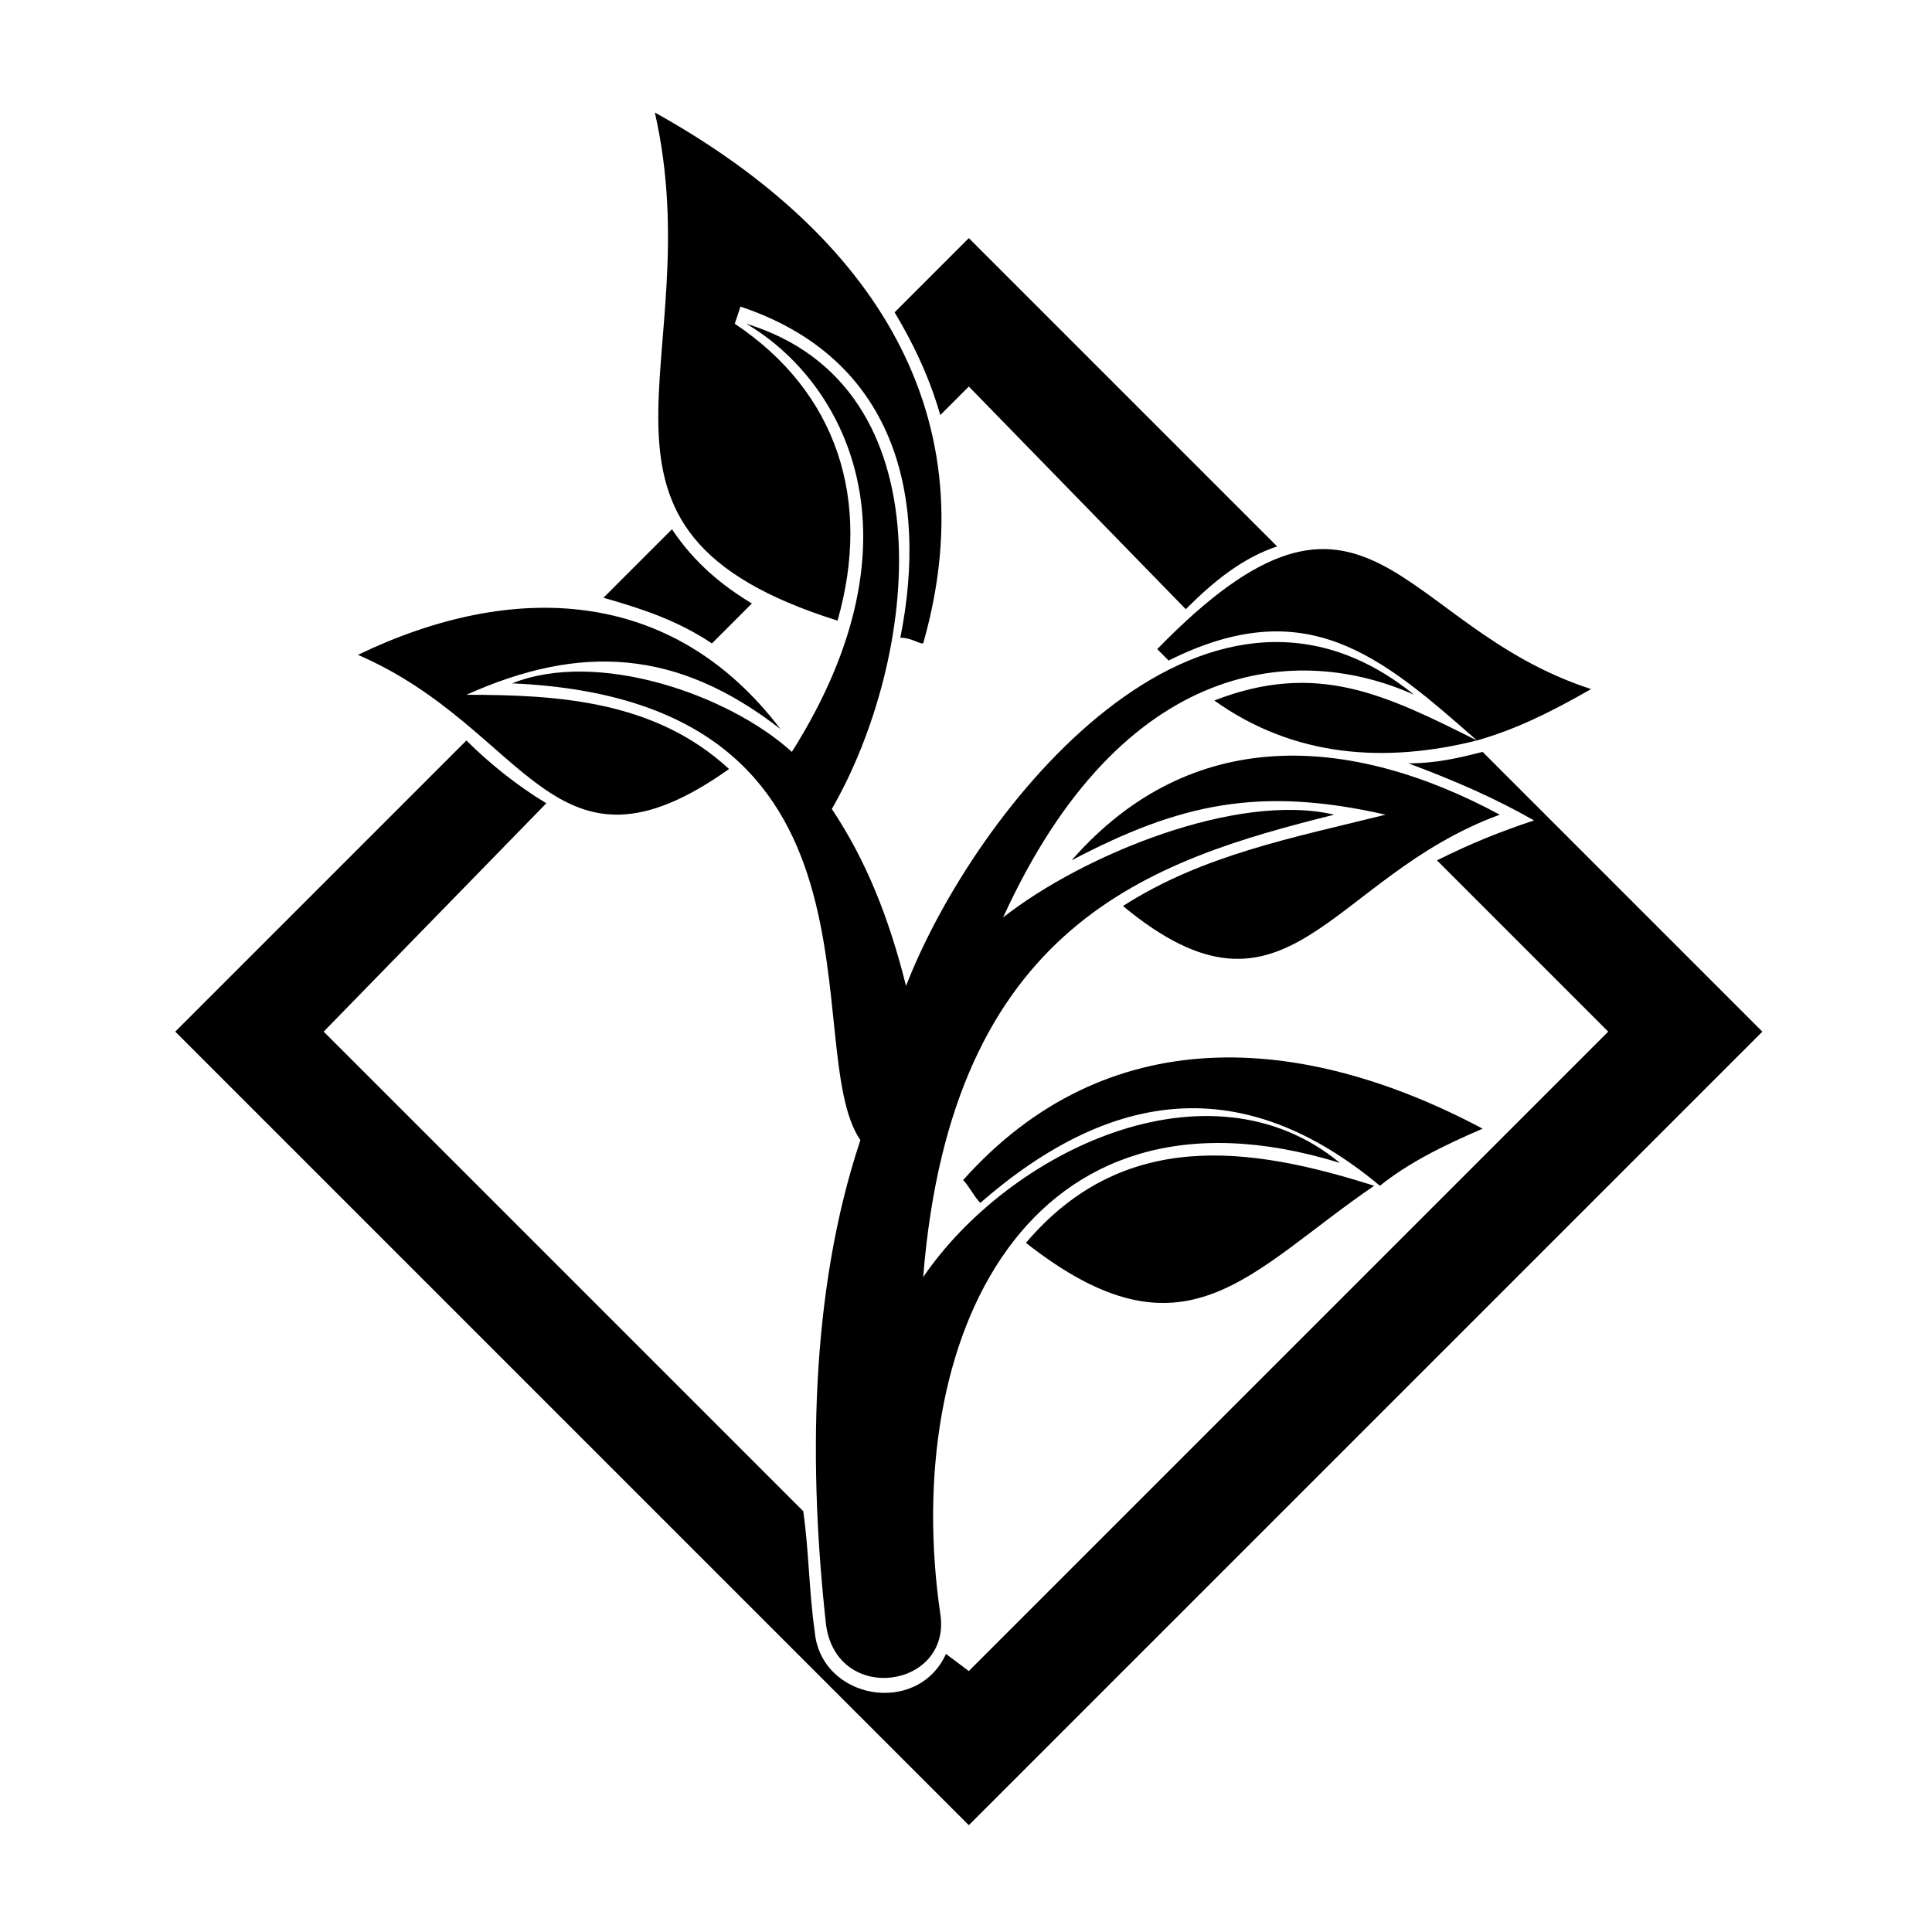 <?xml version="1.0" encoding="UTF-8"?>
<!-- Uploaded to: SVG Repo, www.svgrepo.com, Generator: SVG Repo Mixer Tools -->
<svg fill="#000000" width="800px" height="800px" version="1.1" viewBox="144 144 512 512" xmlns="http://www.w3.org/2000/svg">
 <g fill-rule="evenodd">
  <path d="m362.93 574.74c-4.539-40.848-4.539-87.75 9.078-128.6-16.641-24.207 12.105-116.5-92.289-121.04 22.695-9.078 57.492 3.027 74.133 18.156 36.312-57.492 13.617-98.34-12.105-113.47 54.465 16.641 45.387 89.262 22.695 128.6 9.078 13.617 15.129 28.746 19.668 46.902 18.156-46.902 78.672-122.55 134.65-77.16-30.258-13.617-77.16-10.59-108.93 59.004 21.18-16.641 62.031-33.285 87.75-27.234-48.414 12.105-101.37 28.746-108.93 122.55 22.695-33.285 75.648-59.004 110.45-30.258-83.211-25.719-116.5 46.902-105.91 119.52 3.027 19.668-27.234 24.207-30.258 3.027z"/>
  <path d="m388.65 314.52c18.156-63.543-16.641-110.45-71.109-140.7 15.129 66.57-28.746 110.45 48.414 134.65 9.078-31.773 0-60.52-27.234-78.672l1.512-4.539c40.848 13.617 49.926 49.926 42.363 87.75 3.027 0 4.539 1.512 6.051 1.512zm10.59 142.21c37.824-42.363 89.262-39.336 137.68-13.617-10.59 4.539-19.668 9.078-27.234 15.129-36.312-30.258-71.109-25.719-105.91 4.539-1.512-1.512-3.027-4.539-4.539-6.051zm108.93 1.512c-33.285 22.695-49.926 48.414-92.289 15.129 25.719-30.258 59.004-25.719 92.289-15.129zm-80.188-86.238c31.773-36.312 74.133-33.285 113.47-12.105-45.387 16.641-55.98 60.52-99.855 24.207 21.18-13.617 45.387-18.156 69.594-24.207-33.285-7.566-54.465-3.027-83.211 12.105zm22.695-55.98c1.512 1.512 1.512 1.512 3.027 3.027 36.312-18.156 55.98-1.512 81.699 21.18 10.59-3.027 19.668-7.566 30.258-13.617-51.441-16.641-59.004-68.082-114.98-10.59zm15.129 13.617c21.18 15.129 45.387 16.641 69.594 10.59-24.207-12.105-42.363-21.18-69.594-10.59zm-114.98 7.566c-28.746-37.824-71.109-39.336-111.96-19.668 45.387 19.668 51.441 63.543 98.34 30.258-19.668-18.156-45.387-19.668-69.594-19.668 30.258-13.617 55.98-12.105 83.211 9.078z"/>
  <path d="m400.75 207.1 81.699 81.699c-9.078 3.027-16.641 9.078-24.207 16.641l-57.492-59.004-7.566 7.566c-3.027-10.59-7.566-19.668-12.105-27.234l19.668-19.668zm136.16 136.16 74.133 74.133-210.3 210.3-210.3-210.3 77.16-77.16c6.051 6.051 13.617 12.105 21.18 16.641l-59.004 60.52 127.09 127.09c1.512 10.59 1.512 21.18 3.027 31.773 1.512 18.156 27.234 22.695 34.797 6.051l6.051 4.539c55.98-55.98 113.47-113.47 169.45-169.45l-45.387-45.387c9.078-4.539 16.641-7.566 25.719-10.59-10.59-6.051-21.18-10.59-33.285-15.129 7.566 0 13.617-1.512 19.668-3.027zm-232.99-40.848 18.156-18.156c6.051 9.078 13.617 15.129 21.18 19.668l-10.59 10.59c-9.078-6.051-18.156-9.078-28.746-12.105z"/>
 </g>
</svg>